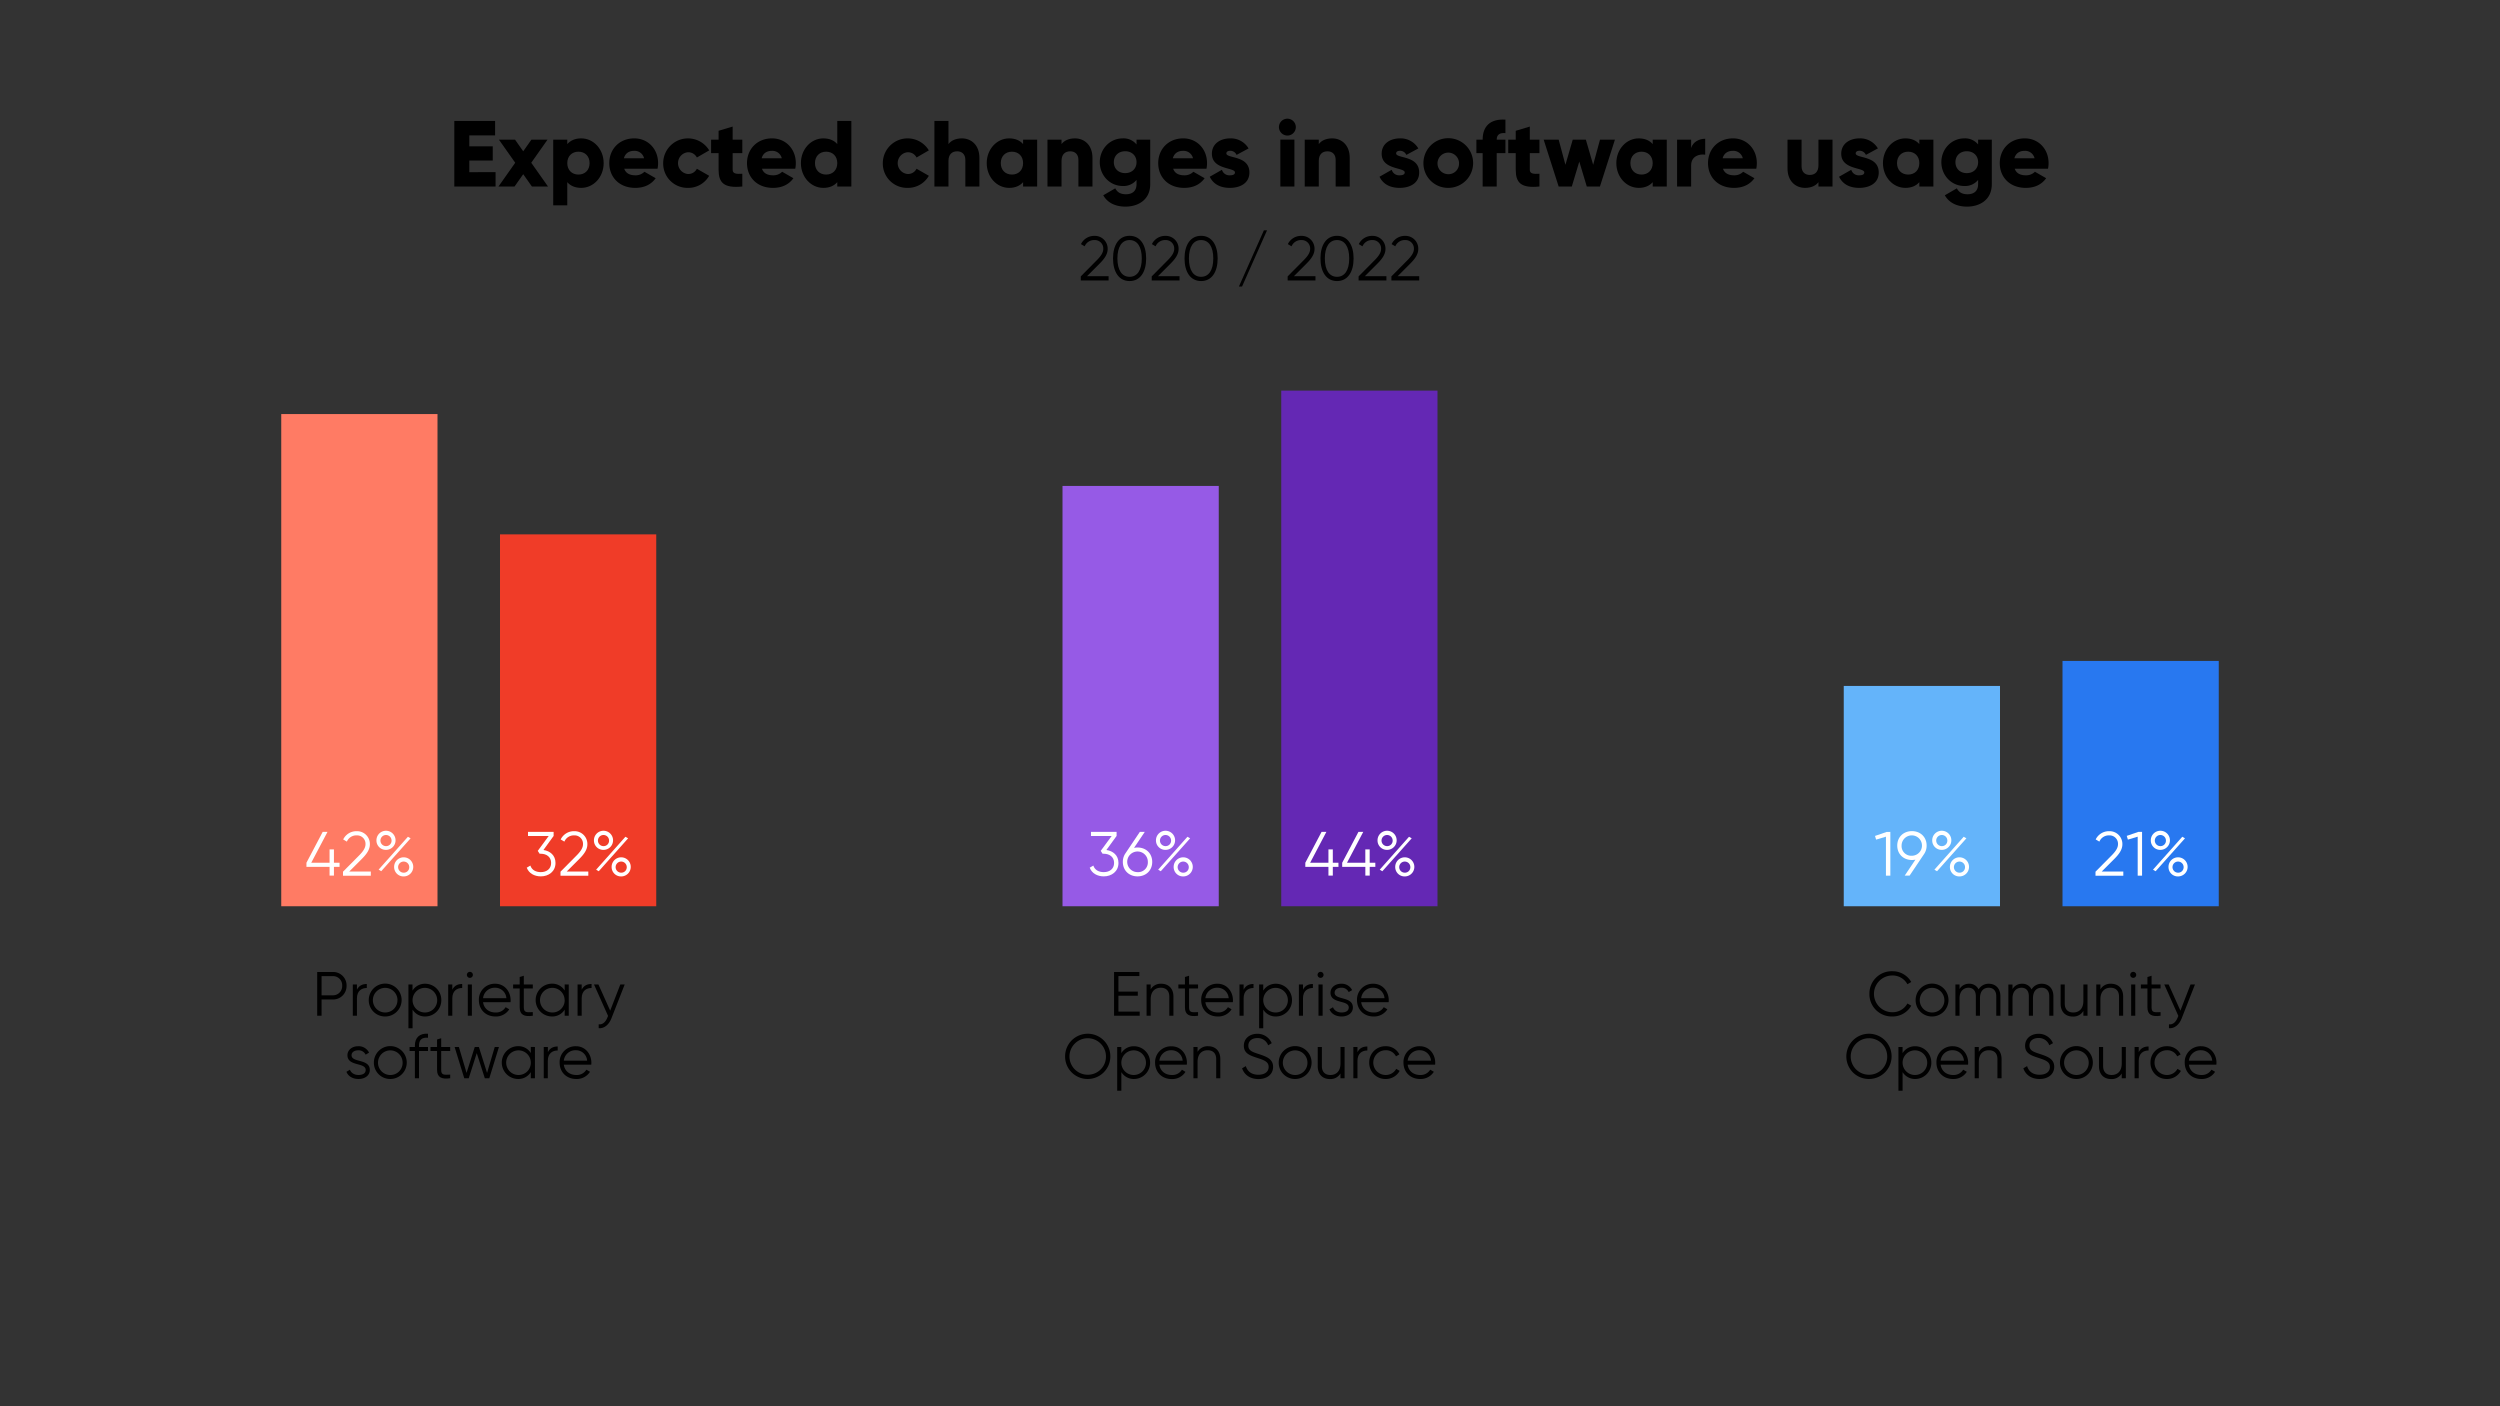 <svg id="Ebene_1" data-name="Ebene 1" xmlns="http://www.w3.org/2000/svg" viewBox="0 0 1600 900"><rect x="0" y="0" width="1600" height="900" fill="#333333" stroke="none"/><g id="FRAME"><rect width="1600" height="900" fill="#6428b4" fill-opacity="0"/></g><g id="_02" data-name=" 02"><g style="isolation:isolate"><path d="M317.16,110.16v9.24h-26.4v-42h26.1v9.24h-16.5v7h15v9.12h-15v7.44Z"/><path d="M340.44,119.4l-5.58-7.92-5.58,7.92H319l10.74-15.24L319.32,89.4h10.32l5.22,7.44,5.22-7.44H350.4L340,104.16l10.74,15.24Z"/><path d="M386.34,104.4c0,8.94-6.48,15.84-14.34,15.84-4,0-7-1.38-8.94-3.66V131.4h-9v-42h9v2.82c2-2.28,4.92-3.66,8.94-3.66C379.86,88.56,386.34,95.46,386.34,104.4Zm-9,0c0-4.5-3-7.32-7.14-7.32s-7.14,2.82-7.14,7.32,3,7.32,7.14,7.32S377.34,108.9,377.34,104.4Z"/></g><g style="isolation:isolate"><g style="isolation:isolate"><path d="M406.68,112.2a7.83,7.83,0,0,0,5.76-2.28l7.2,4.14c-2.94,4.08-7.38,6.18-13.08,6.18-10.26,0-16.62-6.9-16.62-15.84s6.48-15.84,16-15.84c8.76,0,15.24,6.78,15.24,15.84a17.44,17.44,0,0,1-.36,3.6h-21.3C400.62,111.12,403.38,112.2,406.68,112.2Zm5.52-10.92a6.18,6.18,0,0,0-6.36-4.74c-3.42,0-5.7,1.68-6.54,4.74Z"/></g><g style="isolation:isolate"><path d="M424.44,104.4a15.87,15.87,0,0,1,29.46-8.16L446,100.8a6.21,6.21,0,0,0-5.82-3.36,7,7,0,0,0,0,13.92A6.15,6.15,0,0,0,446,108l7.86,4.5a15.32,15.32,0,0,1-13.56,7.74A15.54,15.54,0,0,1,424.44,104.4Z"/></g></g><g style="isolation:isolate"><path d="M468.9,98v10.62c0,2.58,2.22,2.82,6.18,2.58v8.16c-11.76,1.2-15.18-2.34-15.18-10.74V98h-4.8V89.4h4.8V83.7l9-2.7v8.4h6.18V98Z"/></g><g style="isolation:isolate"><path d="M494.82,112.2a7.83,7.83,0,0,0,5.76-2.28l7.2,4.14c-2.94,4.08-7.38,6.18-13.08,6.18-10.26,0-16.62-6.9-16.62-15.84s6.48-15.84,16-15.84c8.76,0,15.24,6.78,15.24,15.84a17.44,17.44,0,0,1-.36,3.6h-21.3C488.76,111.12,491.52,112.2,494.82,112.2Zm5.52-10.92A6.18,6.18,0,0,0,494,96.54c-3.42,0-5.7,1.68-6.54,4.74Z"/></g><g style="isolation:isolate"><path d="M544.86,77.4v42h-9v-2.82c-2,2.28-4.92,3.66-8.94,3.66-7.86,0-14.34-6.9-14.34-15.84s6.48-15.84,14.34-15.84c4,0,7,1.38,8.94,3.66V77.4Zm-9,27c0-4.5-3-7.32-7.14-7.32s-7.14,2.82-7.14,7.32,3,7.32,7.14,7.32S535.86,108.9,535.86,104.4Z"/></g><g style="isolation:isolate"><path d="M565,104.4a15.87,15.87,0,0,1,29.46-8.16l-7.86,4.56a6.21,6.21,0,0,0-5.82-3.36,7,7,0,0,0,0,13.92,6.15,6.15,0,0,0,5.82-3.36l7.86,4.5a15.32,15.32,0,0,1-13.56,7.74A15.54,15.54,0,0,1,565,104.4Z"/></g><g style="isolation:isolate"><path d="M626.82,101V119.4h-9V102.3c0-3.72-2.34-5.46-5.22-5.46-3.3,0-5.58,1.92-5.58,6.18V119.4h-9v-42h9V92.22c1.62-2.22,4.62-3.66,8.58-3.66C621.66,88.56,626.82,92.88,626.82,101Z"/><path d="M663.78,89.4v30h-9v-2.82c-2,2.28-4.92,3.66-8.94,3.66-7.86,0-14.34-6.9-14.34-15.84S638,88.56,645.84,88.56c4,0,7,1.38,8.94,3.66V89.4Zm-9,15c0-4.5-3-7.32-7.14-7.32s-7.14,2.82-7.14,7.32,3,7.32,7.14,7.32S654.78,108.9,654.78,104.4Z"/><path d="M699.18,101V119.4h-9V102.3c0-3.72-2.34-5.46-5.22-5.46-3.3,0-5.58,1.92-5.58,6.18V119.4h-9v-30h9v2.82C681,90,684,88.56,688,88.56,694,88.56,699.18,92.88,699.18,101Z"/><path d="M736.14,89.4v28.5c0,10.08-7.86,14.34-15.84,14.34-6.24,0-11.46-2.34-14.22-7.26l7.68-4.44c1.14,2.1,2.88,3.78,6.84,3.78,4.2,0,6.78-2.16,6.78-6.42v-2.76a10.66,10.66,0,0,1-8.76,3.9c-8.52,0-14.76-7-14.76-15.24s6.24-15.24,14.76-15.24a10.66,10.66,0,0,1,8.76,3.9V89.4Zm-8.76,14.4c0-4.14-3-7-7.26-7s-7.26,2.82-7.26,7,3,7,7.26,7S727.38,107.94,727.38,103.8Z"/></g><g style="isolation:isolate"><path d="M758,112.2a7.83,7.83,0,0,0,5.76-2.28l7.2,4.14c-2.94,4.08-7.38,6.18-13.08,6.18-10.26,0-16.62-6.9-16.62-15.84s6.48-15.84,16-15.84c8.76,0,15.24,6.78,15.24,15.84a17.44,17.44,0,0,1-.36,3.6h-21.3C751.91,111.12,754.67,112.2,758,112.2Zm5.52-10.92a6.18,6.18,0,0,0-6.36-4.74c-3.42,0-5.7,1.68-6.54,4.74Z"/></g><g style="isolation:isolate"><path d="M799.62,110.4c0,6.9-6,9.84-12.48,9.84-6,0-10.56-2.28-12.9-7.14l7.8-4.44a4.93,4.93,0,0,0,5.1,3.54c2.16,0,3.24-.66,3.24-1.86,0-3.3-14.76-1.56-14.76-11.94,0-6.54,5.52-9.84,11.76-9.84A13.13,13.13,0,0,1,799.08,95l-7.68,4.14a4.36,4.36,0,0,0-4-2.64c-1.56,0-2.52.6-2.52,1.68C784.86,101.58,799.62,99.3,799.62,110.4Z"/><path d="M818.52,81.36a5.4,5.4,0,1,1,5.4,5.4A5.46,5.46,0,0,1,818.52,81.36Zm.9,8h9v30h-9Z"/><path d="M863.82,101V119.4h-9V102.3c0-3.72-2.34-5.46-5.22-5.46-3.3,0-5.58,1.92-5.58,6.18V119.4h-9v-30h9v2.82c1.62-2.22,4.62-3.66,8.58-3.66C858.66,88.56,863.82,92.88,863.82,101Z"/></g><g style="isolation:isolate"><path d="M908.27,110.4c0,6.9-6,9.84-12.48,9.84-6,0-10.56-2.28-12.9-7.14l7.8-4.44a4.93,4.93,0,0,0,5.1,3.54c2.16,0,3.24-.66,3.24-1.86,0-3.3-14.76-1.56-14.76-11.94,0-6.54,5.52-9.84,11.76-9.84A13.13,13.13,0,0,1,907.73,95l-7.68,4.14a4.36,4.36,0,0,0-4-2.64c-1.56,0-2.52.6-2.52,1.68C893.51,101.58,908.27,99.3,908.27,110.4Z"/></g><g style="isolation:isolate"><path d="M911,104.4a15.9,15.9,0,1,1,15.9,15.84A15.72,15.72,0,0,1,911,104.4Zm22.8,0a6.9,6.9,0,1,0-6.9,7.08A6.73,6.73,0,0,0,933.77,104.4Z"/></g><g style="isolation:isolate"><path d="M957.89,89.4h5.58V98h-5.58V119.4h-9V98h-4V89.4h4c0-8.4,4.62-13.44,14.58-12.84V85.2C960.11,84.9,957.89,85.92,957.89,89.4Z"/></g><g style="isolation:isolate"><path d="M979.07,98v10.62c0,2.58,2.22,2.82,6.18,2.58v8.16c-11.76,1.2-15.18-2.34-15.18-10.74V98h-4.8V89.4h4.8V83.7l9-2.7v8.4h6.18V98Z"/></g><g style="isolation:isolate"><path d="M1033.55,89.4l-9.6,30h-8.4l-4.8-16-4.8,16h-8.4l-9.6-30h9.6l4.32,16.08,4.68-16.08h8.4l4.68,16.08L1024,89.4Z"/></g><g style="isolation:isolate"><path d="M1066.73,89.4v30h-9v-2.82c-2,2.28-4.92,3.66-8.94,3.66-7.86,0-14.34-6.9-14.34-15.84s6.48-15.84,14.34-15.84c4,0,7,1.38,8.94,3.66V89.4Zm-9,15c0-4.5-3-7.32-7.14-7.32s-7.14,2.82-7.14,7.32,3,7.32,7.14,7.32S1057.73,108.9,1057.73,104.4Z"/></g><g style="isolation:isolate"><path d="M1091.33,88.8V99c-3.72-.6-9,.9-9,6.84V119.4h-9v-30h9v5.34C1083.53,90.72,1087.55,88.8,1091.33,88.8Z"/></g><g style="isolation:isolate"><path d="M1109.87,112.2a7.83,7.83,0,0,0,5.76-2.28l7.2,4.14c-2.94,4.08-7.38,6.18-13.08,6.18-10.26,0-16.62-6.9-16.62-15.84s6.48-15.84,16-15.84c8.76,0,15.24,6.78,15.24,15.84a17.44,17.44,0,0,1-.36,3.6h-21.3C1103.81,111.12,1106.57,112.2,1109.87,112.2Zm5.52-10.92a6.18,6.18,0,0,0-6.36-4.74c-3.42,0-5.7,1.68-6.54,4.74Z"/></g><g style="isolation:isolate"><path d="M1172.81,89.4v30h-9v-2.82c-1.62,2.22-4.62,3.66-8.58,3.66-6.06,0-11.22-4.32-11.22-12.42V89.4h9v17.1c0,3.72,2.34,5.46,5.22,5.46,3.3,0,5.58-1.92,5.58-6.18V89.4Z"/></g><g style="isolation:isolate"><path d="M1202.39,110.4c0,6.9-6,9.84-12.48,9.84-6,0-10.56-2.28-12.9-7.14l7.8-4.44a4.93,4.93,0,0,0,5.1,3.54c2.16,0,3.24-.66,3.24-1.86,0-3.3-14.76-1.56-14.76-11.94,0-6.54,5.52-9.84,11.76-9.84a13.13,13.13,0,0,1,11.7,6.42l-7.68,4.14a4.36,4.36,0,0,0-4-2.64c-1.56,0-2.52.6-2.52,1.68C1187.63,101.58,1202.39,99.3,1202.39,110.4Z"/></g><g style="isolation:isolate"><path d="M1237.37,89.4v30h-9v-2.82c-2,2.28-4.92,3.66-8.94,3.66-7.86,0-14.34-6.9-14.34-15.84s6.48-15.84,14.34-15.84c4,0,7,1.38,8.94,3.66V89.4Zm-9,15c0-4.5-3-7.32-7.14-7.32s-7.14,2.82-7.14,7.32,3,7.32,7.14,7.32S1228.37,108.9,1228.37,104.4Z"/><path d="M1274.75,89.4v28.5c0,10.08-7.86,14.34-15.84,14.34-6.24,0-11.46-2.34-14.22-7.26l7.68-4.44c1.14,2.1,2.88,3.78,6.84,3.78,4.2,0,6.78-2.16,6.78-6.42v-2.76a10.66,10.66,0,0,1-8.76,3.9c-8.52,0-14.76-7-14.76-15.24s6.24-15.24,14.76-15.24a10.66,10.66,0,0,1,8.76,3.9V89.4ZM1266,103.8c0-4.14-3-7-7.26-7s-7.26,2.82-7.26,7,3,7,7.26,7S1266,107.94,1266,103.8Z"/><path d="M1296.59,112.2a7.83,7.83,0,0,0,5.76-2.28l7.2,4.14c-2.94,4.08-7.38,6.18-13.08,6.18-10.26,0-16.62-6.9-16.62-15.84s6.48-15.84,16-15.84c8.76,0,15.24,6.78,15.24,15.84a17.44,17.44,0,0,1-.36,3.6h-21.3C1290.53,111.12,1293.29,112.2,1296.59,112.2Zm5.52-10.92a6.18,6.18,0,0,0-6.36-4.74c-3.42,0-5.7,1.68-6.54,4.74Z"/></g><g style="isolation:isolate"><g style="isolation:isolate"><path d="M691.7,176.88l10.08-10.16c2.36-2.36,4.32-4.8,4.32-7.4a5.4,5.4,0,0,0-5.64-5.68,6.57,6.57,0,0,0-6.28,4l-2.36-1.4a9.38,9.38,0,0,1,8.64-5.28,8.19,8.19,0,0,1,8.44,8.4c0,3.56-2.36,6.56-5.2,9.4l-8,8h13.8v2.72H691.7Z"/><path d="M712.34,165.4c0-8.64,3.76-14.48,10.6-14.48s10.6,5.84,10.6,14.48-3.76,14.48-10.6,14.48S712.34,174,712.34,165.4Zm18.4,0c0-7.48-2.88-11.76-7.8-11.76s-7.8,4.28-7.8,11.76,2.88,11.76,7.8,11.76S730.74,172.88,730.74,165.4Z"/></g><g style="isolation:isolate"><path d="M737.1,176.88l10.08-10.16c2.36-2.36,4.32-4.8,4.32-7.4a5.4,5.4,0,0,0-5.64-5.68,6.57,6.57,0,0,0-6.28,4l-2.36-1.4a9.38,9.38,0,0,1,8.64-5.28,8.19,8.19,0,0,1,8.44,8.4c0,3.56-2.36,6.56-5.2,9.4l-8,8h13.8v2.72H737.1Z"/></g></g><g style="isolation:isolate"><path d="M758.1,165.4c0-8.64,3.76-14.48,10.6-14.48s10.6,5.84,10.6,14.48-3.76,14.48-10.6,14.48S758.1,174,758.1,165.4Zm18.4,0c0-7.48-2.88-11.76-7.8-11.76s-7.8,4.28-7.8,11.76,2.88,11.76,7.8,11.76S776.5,172.88,776.5,165.4Z"/><path d="M792.9,183.4l16-36h2l-16,36Z"/></g><g style="isolation:isolate"><g style="isolation:isolate"><path d="M824.1,176.88l10.08-10.16c2.36-2.36,4.32-4.8,4.32-7.4a5.4,5.4,0,0,0-5.64-5.68,6.57,6.57,0,0,0-6.28,4l-2.36-1.4a9.38,9.38,0,0,1,8.64-5.28,8.19,8.19,0,0,1,8.44,8.4c0,3.56-2.36,6.56-5.2,9.4l-8,8h13.8v2.72H824.1Z"/></g><g style="isolation:isolate"><path d="M845.1,165.4c0-8.64,3.76-14.48,10.6-14.48s10.6,5.84,10.6,14.48-3.76,14.48-10.6,14.48S845.1,174,845.1,165.4Zm18.4,0c0-7.48-2.88-11.76-7.8-11.76s-7.8,4.28-7.8,11.76,2.88,11.76,7.8,11.76S863.5,172.88,863.5,165.4Z"/></g></g><g style="isolation:isolate"><path d="M869.5,176.88l10.08-10.16c2.36-2.36,4.32-4.8,4.32-7.4a5.4,5.4,0,0,0-5.64-5.68,6.57,6.57,0,0,0-6.28,4l-2.36-1.4a9.38,9.38,0,0,1,8.64-5.28,8.19,8.19,0,0,1,8.44,8.4c0,3.56-2.36,6.56-5.2,9.4l-8,8h13.8v2.72H869.5Z"/><path d="M890.5,176.88l10.08-10.16c2.36-2.36,4.32-4.8,4.32-7.4a5.4,5.4,0,0,0-5.64-5.68,6.57,6.57,0,0,0-6.28,4l-2.36-1.4a9.38,9.38,0,0,1,8.64-5.28,8.19,8.19,0,0,1,8.44,8.4c0,3.56-2.36,6.56-5.2,9.4l-8,8h13.8v2.72H890.5Z"/></g><g id="_01" data-name=" 01"><g style="isolation:isolate"><path d="M221.8,630.87a8.6,8.6,0,0,1-8.8,8.8h-7.2v10.4H203v-28h10A8.57,8.57,0,0,1,221.8,630.87Zm-2.8,0a5.86,5.86,0,0,0-6-6.16h-7.2V637H213A5.89,5.89,0,0,0,219,630.87Z"/></g><g style="isolation:isolate"><path d="M234.76,629.75v2.56c-3.2,0-6.32,1.68-6.32,6.64v11.12H225.8v-20h2.64v3.32C229.84,630.59,232.2,629.75,234.76,629.75Z"/></g><g style="isolation:isolate"><path d="M236,640.07a10.52,10.52,0,1,1,10.52,10.48A10.4,10.4,0,0,1,236,640.07Zm18.4,0a7.88,7.88,0,1,0-7.88,7.92A7.8,7.8,0,0,0,254.36,640.07Z"/><path d="M282.44,640.07a10.35,10.35,0,0,1-10.32,10.48,9.28,9.28,0,0,1-8.08-4.4v11.92H261.4v-28H264V634a9.28,9.28,0,0,1,8.08-4.4A10.35,10.35,0,0,1,282.44,640.07Zm-2.64,0a7.88,7.88,0,1,0-7.88,7.92A7.8,7.8,0,0,0,279.8,640.07Z"/><path d="M295.8,629.75v2.56c-3.2,0-6.32,1.68-6.32,6.64v11.12h-2.64v-20h2.64v3.32C290.88,630.59,293.24,629.75,295.8,629.75Z"/><path d="M298.8,623.92a1.92,1.92,0,1,1,1.92,1.91A1.92,1.92,0,0,1,298.8,623.92Zm.6,6.15H302v20H299.4Z"/></g><g style="isolation:isolate"><path d="M326.8,640.15c0,.4,0,.84-.08,1.24H309.16c.56,4.08,3.72,6.6,8,6.6a7.07,7.07,0,0,0,6.44-3.4l2.32,1.36a10,10,0,0,1-8.8,4.6c-6.32,0-10.64-4.44-10.64-10.48a10.14,10.14,0,0,1,10.44-10.48C323,629.59,326.8,634.67,326.8,640.15Zm-17.64-1.32h14.92a7.15,7.15,0,0,0-7.2-6.68A7.47,7.47,0,0,0,309.16,638.83Z"/></g><g style="isolation:isolate"><path d="M335.24,632.63v12.12c0,3.44,1.88,3.16,5.76,3v2.32c-5.4.8-8.4-.52-8.4-5.32V632.63h-4.2v-2.56h4.2v-4.8l2.64-.8v5.6H341v2.56Z"/></g><g style="isolation:isolate"><path d="M364,630.07v20H361.4v-3.92a9.28,9.28,0,0,1-8.08,4.4,10.48,10.48,0,0,1,0-21,9.28,9.28,0,0,1,8.08,4.4v-3.92Zm-2.64,10a7.88,7.88,0,1,0-7.88,7.92A7.8,7.8,0,0,0,361.4,640.07Z"/></g><g style="isolation:isolate"><path d="M378.6,629.75v2.56c-3.2,0-6.32,1.68-6.32,6.64v11.12h-2.64v-20h2.64v3.32C373.68,630.59,376,629.75,378.6,629.75Z"/></g><g style="isolation:isolate"><path d="M399.8,630.07l-8.56,21.84c-1.52,3.84-4.48,6.44-8.08,6.16v-2.48c2.6.28,4.4-1.56,5.48-4.16l.52-1.24-9-20.12H383l7.52,16.76L397,630.07Z"/></g><g style="isolation:isolate"><path d="M236.68,684.79c0,3.4-3,5.76-7.24,5.76-4,0-6.72-2-7.72-4.6l2.24-1.32c.72,2,2.8,3.36,5.48,3.36,2.36,0,4.6-.84,4.6-3.2,0-5-11.68-2.12-11.68-9.48,0-3.2,2.84-5.72,6.84-5.72a7.4,7.4,0,0,1,7,4.08L234,675a4.89,4.89,0,0,0-4.8-2.8c-2.08,0-4.2,1-4.2,3.16C225,680.27,236.68,677.43,236.68,684.79Z"/></g><g style="isolation:isolate"><path d="M239.28,680.07a10.52,10.52,0,1,1,10.52,10.48A10.4,10.4,0,0,1,239.28,680.07Zm18.4,0A7.88,7.88,0,1,0,249.8,688,7.8,7.8,0,0,0,257.68,680.07Z"/></g><g style="isolation:isolate"><path d="M268.16,669.27v.8h5.76v2.56h-5.76v17.44h-2.64V672.63h-3.4v-2.56h3.4v-.8c0-5.2,3-8.07,8.4-7.68v2.56C270,663.83,268.16,665.43,268.16,669.27Z"/></g><g style="isolation:isolate"><path d="M282.36,672.63v12.12c0,3.44,1.88,3.16,5.76,3v2.32c-5.4.8-8.4-.52-8.4-5.32V672.63h-4.2v-2.56h4.2v-4.8l2.64-.8v5.6h5.76v2.56Z"/></g><g style="isolation:isolate"><path d="M319.32,670.07l-6.16,20h-2.88L305.12,674,300,690.07h-2.88l-6.16-20h2.72l4.92,16.6,5.24-16.6h2.64l5.24,16.6,4.92-16.6Z"/></g><g style="isolation:isolate"><path d="M342.36,670.07v20h-2.64v-3.92a9.28,9.28,0,0,1-8.08,4.4,10.48,10.48,0,0,1,0-21,9.28,9.28,0,0,1,8.08,4.4v-3.92Zm-2.64,10a7.88,7.88,0,1,0-7.88,7.92A7.8,7.8,0,0,0,339.72,680.07Z"/></g><g style="isolation:isolate"><path d="M356.92,669.75v2.56c-3.2,0-6.32,1.68-6.32,6.64v11.12H348v-20h2.64v3.32C352,670.59,354.36,669.75,356.92,669.75Z"/></g><g style="isolation:isolate"><path d="M378.48,680.15c0,.4,0,.84-.08,1.24H360.84c.56,4.08,3.72,6.6,8,6.6a7.07,7.07,0,0,0,6.44-3.4l2.32,1.36a10,10,0,0,1-8.8,4.6c-6.32,0-10.64-4.44-10.64-10.48a10.14,10.14,0,0,1,10.44-10.48C374.68,669.59,378.48,674.67,378.48,680.15Zm-17.64-1.32h14.92a7.15,7.15,0,0,0-7.2-6.68A7.47,7.47,0,0,0,360.84,678.83Z"/></g><rect x="180" y="265" width="100" height="315" fill="#ff7b64"/><g style="isolation:isolate"><g style="isolation:isolate"><path d="M217.32,554.8h-3.6v5.6h-2.8v-5.6h-14.8v-2.64l10.4-19.75h3.08l-10.4,19.75h11.72V543.6h2.8v8.56h3.6Z" fill="#fff"/></g><g style="isolation:isolate"><path d="M219.52,557.88l10.08-10.16c2.36-2.36,4.32-4.8,4.32-7.4a5.4,5.4,0,0,0-5.64-5.68,6.57,6.57,0,0,0-6.28,4l-2.36-1.4a9.38,9.38,0,0,1,8.64-5.28,8.19,8.19,0,0,1,8.44,8.4c0,3.56-2.36,6.56-5.2,9.4l-8,8h13.8v2.72h-17.8Z" fill="#fff"/></g></g><g style="isolation:isolate"><path d="M240.92,537.92a6.12,6.12,0,1,1,6.12,6A6,6,0,0,1,240.92,537.92Zm20.16-2.4,1.72,1L244,557.56l-1.68-1Zm-10.48,2.4a3.56,3.56,0,1,0-3.56,3.6A3.47,3.47,0,0,0,250.6,537.92Zm1.64,17a6.12,6.12,0,1,1,6.12,6A6,6,0,0,1,252.24,554.88Zm9.68,0a3.56,3.56,0,1,0-3.56,3.6A3.48,3.48,0,0,0,261.92,554.88Z" fill="#fff"/></g><rect x="320" y="342" width="100" height="238" fill="#f03c28"/><g style="isolation:isolate"><path d="M355.52,552.28c0,5.56-4.48,8.6-9.4,8.6-4,0-7.64-1.88-9-5.56l2.32-1.36c.92,2.84,3.48,4.2,6.68,4.2,3.64,0,6.6-2,6.6-5.88s-3-5.88-6.6-5.88v0l0,0h-.76l-1.2-1.84,7-9.52H337.92v-2.63h16.4V535l-6.52,9C352,544.6,355.52,547.36,355.52,552.28Z" fill="#fff"/></g><g style="isolation:isolate"><path d="M358.72,557.88l10.08-10.16c2.36-2.36,4.32-4.8,4.32-7.4a5.4,5.4,0,0,0-5.64-5.68,6.57,6.57,0,0,0-6.28,4l-2.36-1.4a9.38,9.38,0,0,1,8.64-5.28,8.19,8.19,0,0,1,8.44,8.4c0,3.56-2.36,6.56-5.2,9.4l-8,8h13.8v2.72h-17.8Z" fill="#fff"/></g><g style="isolation:isolate"><path d="M380.12,537.92a6.12,6.12,0,1,1,6.12,6A6,6,0,0,1,380.12,537.92Zm20.16-2.4,1.72,1-18.8,21.08-1.68-1Zm-10.48,2.4a3.56,3.56,0,1,0-3.56,3.6A3.47,3.47,0,0,0,389.8,537.92Zm1.64,17a6.12,6.12,0,1,1,6.12,6A6,6,0,0,1,391.44,554.88Zm9.68,0a3.56,3.56,0,1,0-3.56,3.6A3.48,3.48,0,0,0,401.12,554.88Z" fill="#fff"/></g></g><g id="_02-2" data-name=" 02-2"><g style="isolation:isolate"><path d="M729.4,647.43v2.64H713v-28h16.2v2.63H715.8v9.92h12.4v2.64H715.8v10.16Z"/><path d="M751,637.79v12.28h-2.64V637.79c0-3.56-2-5.64-5.44-5.64s-6.48,2.08-6.48,7.44v10.48H733.8v-20h2.64v3.12a7.39,7.39,0,0,1,6.72-3.6C748,629.59,751,632.79,751,637.79Z"/></g><g style="isolation:isolate"><path d="M761,632.63v12.12c0,3.44,1.88,3.16,5.76,3v2.32c-5.4.8-8.4-.52-8.4-5.32V632.63h-4.2v-2.56h4.2v-4.8l2.64-.8v5.6h5.76v2.56Z"/></g><g style="isolation:isolate"><path d="M789.08,640.15c0,.4,0,.84-.08,1.24H771.44c.56,4.08,3.72,6.6,8,6.6a7.07,7.07,0,0,0,6.44-3.4l2.32,1.36a10,10,0,0,1-8.8,4.6c-6.32,0-10.64-4.44-10.64-10.48a10.14,10.14,0,0,1,10.44-10.48C785.28,629.59,789.08,634.67,789.08,640.15Zm-17.64-1.32h14.92a7.15,7.15,0,0,0-7.2-6.68A7.47,7.47,0,0,0,771.44,638.83Z"/><path d="M802.24,629.75v2.56c-3.2,0-6.32,1.68-6.32,6.64v11.12h-2.64v-20h2.64v3.32C797.32,630.59,799.68,629.75,802.24,629.75Z"/><path d="M826.88,640.07a10.35,10.35,0,0,1-10.32,10.48,9.28,9.28,0,0,1-8.08-4.4v11.92h-2.64v-28h2.64V634a9.28,9.28,0,0,1,8.08-4.4A10.35,10.35,0,0,1,826.88,640.07Zm-2.64,0a7.88,7.88,0,1,0-7.88,7.92A7.8,7.8,0,0,0,824.24,640.07Z"/><path d="M840.24,629.75v2.56c-3.2,0-6.32,1.68-6.32,6.64v11.12h-2.64v-20h2.64v3.32C835.32,630.59,837.68,629.75,840.24,629.75Z"/><path d="M843.24,623.92a1.92,1.92,0,1,1,1.92,1.91A1.92,1.92,0,0,1,843.24,623.92Zm.6,6.15h2.64v20h-2.64Z"/></g><g style="isolation:isolate"><path d="M865.84,644.79c0,3.4-3,5.76-7.24,5.76-4,0-6.72-2-7.72-4.6l2.24-1.32c.72,2,2.8,3.36,5.48,3.36,2.36,0,4.6-.84,4.6-3.2,0-5-11.68-2.12-11.68-9.48,0-3.2,2.84-5.72,6.84-5.72a7.4,7.4,0,0,1,7,4.08l-2.2,1.28a4.89,4.89,0,0,0-4.8-2.8c-2.08,0-4.2,1-4.2,3.16C854.16,640.27,865.84,637.43,865.84,644.79Z"/></g><g style="isolation:isolate"><path d="M888.8,640.15c0,.4,0,.84-.08,1.24H871.16c.56,4.08,3.72,6.6,8,6.6a7.07,7.07,0,0,0,6.44-3.4l2.32,1.36a10,10,0,0,1-8.8,4.6c-6.32,0-10.64-4.44-10.64-10.48a10.14,10.14,0,0,1,10.44-10.48C885,629.59,888.8,634.67,888.8,640.15Zm-17.64-1.32h14.92a7.15,7.15,0,0,0-7.2-6.68A7.47,7.47,0,0,0,871.16,638.83Z"/></g><g style="isolation:isolate"><path d="M681.66,676.07a14.48,14.48,0,1,1,14.48,14.48A14.38,14.38,0,0,1,681.66,676.07Zm26.16,0a11.68,11.68,0,1,0-11.68,11.76A11.59,11.59,0,0,0,707.82,676.07Z"/><path d="M736.06,680.07a10.35,10.35,0,0,1-10.32,10.48,9.28,9.28,0,0,1-8.08-4.4v11.92H715v-28h2.64V674a9.28,9.28,0,0,1,8.08-4.4A10.35,10.35,0,0,1,736.06,680.07Zm-2.64,0a7.88,7.88,0,1,0-7.88,7.92A7.8,7.8,0,0,0,733.42,680.07Z"/><path d="M759.62,680.15c0,.4,0,.84-.08,1.24H742c.56,4.08,3.72,6.6,8,6.6a7.07,7.07,0,0,0,6.44-3.4L758.7,686a10,10,0,0,1-8.8,4.6c-6.32,0-10.64-4.44-10.64-10.48a10.14,10.14,0,0,1,10.44-10.48C755.82,669.59,759.62,674.67,759.62,680.15ZM742,678.83H756.9a7.15,7.15,0,0,0-7.2-6.68A7.47,7.47,0,0,0,742,678.83Z"/><path d="M781,677.79v12.28h-2.64V677.79c0-3.56-2-5.64-5.44-5.64s-6.48,2.08-6.48,7.44v10.48h-2.64v-20h2.64v3.12a7.39,7.39,0,0,1,6.72-3.6C778.06,669.59,781,672.79,781,677.79Z"/></g><g style="isolation:isolate"><path d="M794.94,683.71l2.4-1.4c1,3.36,3.64,5.52,8,5.52,4.24,0,6.6-2,6.6-5,0-3.24-2.76-4.28-6.88-5.64-4.56-1.52-9-2.72-9-7.88,0-4.92,4-7.68,8.6-7.68a9.83,9.83,0,0,1,9.24,6L811.62,669a7.08,7.08,0,0,0-6.88-4.64c-3.36,0-5.8,1.76-5.8,4.84s2.4,4,6.2,5.24c5.08,1.68,9.64,3.12,9.64,8.32,0,4.8-3.84,7.84-9.44,7.84C800.18,690.55,796.38,688,794.94,683.71Z"/></g><g style="isolation:isolate"><path d="M818.38,680.07a10.52,10.52,0,1,1,10.52,10.48A10.4,10.4,0,0,1,818.38,680.07Zm18.4,0A7.88,7.88,0,1,0,828.9,688,7.8,7.8,0,0,0,836.78,680.07Z"/><path d="M860.54,670.07v20H857.9V687a7.39,7.39,0,0,1-6.72,3.6c-4.88,0-7.84-3.2-7.84-8.2V670.07H846v12.28c0,3.56,2,5.64,5.44,5.64s6.48-2.08,6.48-7.44V670.07Z"/></g><g style="isolation:isolate"><path d="M875.1,669.75v2.56c-3.2,0-6.32,1.68-6.32,6.64v11.12h-2.64v-20h2.64v3.32C870.18,670.59,872.54,669.75,875.1,669.75Z"/></g><g style="isolation:isolate"><path d="M876.3,680.07a10.28,10.28,0,0,1,10.52-10.48,9.41,9.41,0,0,1,8.76,5.24l-2.16,1.24a7.08,7.08,0,0,0-6.6-3.92,7.92,7.92,0,0,0,0,15.84,7.58,7.58,0,0,0,6.76-3.92l2.2,1.28a10,10,0,0,1-9,5.2A10.28,10.28,0,0,1,876.3,680.07Z"/></g><g style="isolation:isolate"><path d="M918.54,680.15c0,.4,0,.84-.08,1.24H900.9c.56,4.08,3.72,6.6,8,6.6a7.07,7.07,0,0,0,6.44-3.4l2.32,1.36a10,10,0,0,1-8.8,4.6c-6.32,0-10.64-4.44-10.64-10.48a10.14,10.14,0,0,1,10.44-10.48C914.74,669.59,918.54,674.67,918.54,680.15Zm-17.64-1.32h14.92a7.15,7.15,0,0,0-7.2-6.68A7.47,7.47,0,0,0,900.9,678.83Z"/></g><rect x="680" y="311" width="100" height="269" fill="#965ae6"/><g style="isolation:isolate"><path d="M715.82,552.28c0,5.56-4.48,8.6-9.4,8.6-4,0-7.64-1.88-9-5.56l2.32-1.36c.92,2.84,3.48,4.2,6.68,4.2,3.64,0,6.6-2,6.6-5.88s-3-5.88-6.6-5.88v0l0,0h-.76l-1.2-1.84,7-9.52H698.22v-2.63h16.4V535l-6.52,9C712.3,544.6,715.82,547.36,715.82,552.28Z" fill="#fff"/></g><g style="isolation:isolate"><path d="M737.42,551.64c0,5.48-4,9.24-9.4,9.24s-9.4-3.76-9.4-9.24a9.5,9.5,0,0,1,1.72-5.6l9.16-13.63h3.16l-6.88,10.23a10.39,10.39,0,0,1,2.24-.24C733.46,542.4,737.42,546.16,737.42,551.64Zm-2.8,0a6.6,6.6,0,1,0-6.6,6.52A6.19,6.19,0,0,0,734.62,551.64Z" fill="#fff"/></g><g style="isolation:isolate"><path d="M739.82,537.92a6.12,6.12,0,1,1,6.12,6A6,6,0,0,1,739.82,537.92Zm20.16-2.4,1.72,1-18.8,21.08-1.68-1Zm-10.48,2.4a3.56,3.56,0,1,0-3.56,3.6A3.47,3.47,0,0,0,749.5,537.92Zm1.64,17a6.12,6.12,0,1,1,6.12,6A6,6,0,0,1,751.14,554.88Zm9.68,0a3.56,3.56,0,1,0-3.56,3.6A3.48,3.48,0,0,0,760.82,554.88Z" fill="#fff"/></g><rect x="820" y="250" width="100" height="330" fill="#6428b4"/><g style="isolation:isolate"><path d="M856.62,554.8H853v5.6h-2.8v-5.6h-14.8v-2.64l10.4-19.75h3.08l-10.4,19.75h11.72V543.6H853v8.56h3.6Z" fill="#fff"/></g><g style="isolation:isolate"><path d="M880.22,554.8h-3.6v5.6h-2.8v-5.6H859v-2.64l10.4-19.75h3.08l-10.4,19.75h11.72V543.6h2.8v8.56h3.6Z" fill="#fff"/></g><g style="isolation:isolate"><path d="M881.62,537.92a6.12,6.12,0,1,1,6.12,6A6,6,0,0,1,881.62,537.92Zm20.16-2.4,1.72,1-18.8,21.08-1.68-1Zm-10.48,2.4a3.56,3.56,0,1,0-3.56,3.6A3.47,3.47,0,0,0,891.3,537.92Zm1.64,17a6.12,6.12,0,1,1,6.12,6A6,6,0,0,1,892.94,554.88Zm9.68,0a3.56,3.56,0,1,0-3.56,3.6A3.48,3.48,0,0,0,902.62,554.88Z" fill="#fff"/></g></g><g id="_03" data-name=" 03"><g style="isolation:isolate"><path d="M1196.42,636.07a14.27,14.27,0,0,1,14.68-14.48,13.76,13.76,0,0,1,12.11,6.88l-2.47,1.44a10.75,10.75,0,0,0-9.64-5.6,11.76,11.76,0,1,0,0,23.52,10.75,10.75,0,0,0,9.64-5.6l2.47,1.4a13.7,13.7,0,0,1-12.11,6.92A14.27,14.27,0,0,1,1196.42,636.07Z"/></g><g style="isolation:isolate"><path d="M1226,640.07a10.52,10.52,0,1,1,10.52,10.48A10.4,10.4,0,0,1,1226,640.07Zm18.4,0a7.88,7.88,0,1,0-7.88,7.92A7.8,7.8,0,0,0,1244.42,640.07Z"/><path d="M1280.25,637.59v12.48h-2.64V637.59c0-3.56-2-5.44-4.87-5.44-3.08,0-5.56,1.88-5.56,6.84v11.08h-2.64V637.59c0-3.56-1.84-5.44-4.68-5.44s-5.76,1.88-5.76,6.84v11.08h-2.64v-20h2.64V633a6.89,6.89,0,0,1,6.12-3.4,6.4,6.4,0,0,1,6.08,3.64,7.34,7.34,0,0,1,6.48-3.64C1277.17,629.59,1280.25,632.59,1280.25,637.59Z"/><path d="M1314.17,637.59v12.48h-2.64V637.59c0-3.56-2-5.44-4.87-5.44-3.08,0-5.56,1.88-5.56,6.84v11.08h-2.64V637.59c0-3.56-1.84-5.44-4.68-5.44S1288,634,1288,639v11.08h-2.64v-20H1288V633a6.89,6.89,0,0,1,6.12-3.4,6.4,6.4,0,0,1,6.08,3.64,7.34,7.34,0,0,1,6.48-3.64C1311.09,629.59,1314.17,632.59,1314.17,637.59Z"/><path d="M1336,630.07v20h-2.64V647a7.39,7.39,0,0,1-6.72,3.6c-4.88,0-7.84-3.2-7.84-8.2V630.07h2.64v12.28c0,3.56,2,5.64,5.44,5.64s6.48-2.08,6.48-7.44V630.07Z"/><path d="M1358.82,637.79v12.28h-2.64V637.79c0-3.56-2-5.64-5.44-5.64s-6.48,2.08-6.48,7.44v10.48h-2.64v-20h2.64v3.12a7.39,7.39,0,0,1,6.72-3.6C1355.86,629.59,1358.82,632.79,1358.82,637.79Z"/><path d="M1363.34,623.92a1.92,1.92,0,1,1,1.92,1.91A1.92,1.92,0,0,1,1363.34,623.92Zm.6,6.15h2.64v20h-2.64Z"/></g><g style="isolation:isolate"><path d="M1377,632.63v12.12c0,3.44,1.88,3.16,5.76,3v2.32c-5.4.8-8.4-.52-8.4-5.32V632.63h-4.2v-2.56h4.2v-4.8l2.64-.8v5.6h5.76v2.56Z"/></g><g style="isolation:isolate"><path d="M1404.78,630.07l-8.56,21.84c-1.52,3.84-4.48,6.44-8.08,6.16v-2.48c2.6.28,4.4-1.56,5.48-4.16l.52-1.24-9-20.12h2.8l7.52,16.76,6.48-16.76Z"/></g><g style="isolation:isolate"><path d="M1181.66,676.07a14.48,14.48,0,1,1,14.48,14.48A14.38,14.38,0,0,1,1181.66,676.07Zm26.16,0a11.68,11.68,0,1,0-11.68,11.76A11.59,11.59,0,0,0,1207.82,676.07Z"/><path d="M1236.05,680.07a10.35,10.35,0,0,1-10.31,10.48,9.28,9.28,0,0,1-8.08-4.4v11.92H1215v-28h2.64V674a9.28,9.28,0,0,1,8.08-4.4A10.35,10.35,0,0,1,1236.05,680.07Zm-2.63,0a7.88,7.88,0,1,0-7.88,7.92A7.8,7.8,0,0,0,1233.42,680.07Z"/><path d="M1259.62,680.15c0,.4,0,.84-.08,1.24H1242c.56,4.08,3.72,6.6,8,6.6a7.07,7.07,0,0,0,6.44-3.4l2.32,1.36a10,10,0,0,1-8.8,4.6c-6.32,0-10.64-4.44-10.64-10.48a10.14,10.14,0,0,1,10.44-10.48C1255.82,669.59,1259.62,674.67,1259.62,680.15ZM1242,678.83h14.92a7.15,7.15,0,0,0-7.2-6.68A7.47,7.47,0,0,0,1242,678.83Z"/><path d="M1281,677.79v12.28h-2.64V677.79c0-3.56-2-5.64-5.44-5.64s-6.48,2.08-6.48,7.44v10.48h-2.64v-20h2.64v3.12a7.39,7.39,0,0,1,6.72-3.6C1278.06,669.59,1281,672.79,1281,677.79Z"/></g><g style="isolation:isolate"><path d="M1294.94,683.71l2.4-1.4c1,3.36,3.64,5.52,8,5.52,4.24,0,6.6-2,6.6-5,0-3.24-2.76-4.28-6.88-5.64-4.56-1.52-9-2.72-9-7.88,0-4.92,4-7.68,8.6-7.68a9.83,9.83,0,0,1,9.24,6l-2.36,1.32a7.08,7.08,0,0,0-6.88-4.64c-3.36,0-5.8,1.76-5.8,4.84s2.4,4,6.2,5.24c5.08,1.68,9.64,3.12,9.64,8.32,0,4.8-3.84,7.84-9.44,7.84C1300.18,690.55,1296.38,688,1294.94,683.71Z"/></g><g style="isolation:isolate"><path d="M1318.38,680.07a10.52,10.52,0,1,1,10.52,10.48A10.4,10.4,0,0,1,1318.38,680.07Zm18.4,0a7.88,7.88,0,1,0-7.88,7.92A7.8,7.8,0,0,0,1336.78,680.07Z"/><path d="M1360.54,670.07v20h-2.64V687a7.39,7.39,0,0,1-6.72,3.6c-4.88,0-7.84-3.2-7.84-8.2V670.07H1346v12.28c0,3.56,2,5.64,5.44,5.64s6.48-2.08,6.48-7.44V670.07Z"/></g><g style="isolation:isolate"><path d="M1375.1,669.75v2.56c-3.2,0-6.32,1.68-6.32,6.64v11.12h-2.64v-20h2.64v3.32C1370.18,670.59,1372.54,669.75,1375.1,669.75Z"/></g><g style="isolation:isolate"><path d="M1376.3,680.07a10.28,10.28,0,0,1,10.52-10.48,9.41,9.41,0,0,1,8.76,5.24l-2.16,1.24a7.08,7.08,0,0,0-6.6-3.92,7.92,7.92,0,0,0,0,15.84,7.58,7.58,0,0,0,6.76-3.92l2.2,1.28a10,10,0,0,1-9,5.2A10.28,10.28,0,0,1,1376.3,680.07Z"/></g><g style="isolation:isolate"><path d="M1418.54,680.15c0,.4,0,.84-.08,1.24H1400.9c.56,4.08,3.72,6.6,8,6.6a7.07,7.07,0,0,0,6.44-3.4l2.32,1.36a10,10,0,0,1-8.8,4.6c-6.32,0-10.64-4.44-10.64-10.48a10.14,10.14,0,0,1,10.44-10.48C1414.74,669.59,1418.54,674.67,1418.54,680.15Zm-17.64-1.32h14.92a7.15,7.15,0,0,0-7.2-6.68A7.47,7.47,0,0,0,1400.9,678.83Z"/></g><rect x="1180" y="439" width="100" height="141" fill="#64b4fa"/><g style="isolation:isolate"><path d="M1209.82,532.41v28H1207V535.48l-6.28,1.88L1200,535l7.4-2.55Z" fill="#fff"/><path d="M1231.3,546.76l-9.16,13.64H1219l6.88-10.24a10.39,10.39,0,0,1-2.24.24c-5.44,0-9.4-3.76-9.4-9.24s4-9.24,9.4-9.24,9.4,3.76,9.4,9.24A9.5,9.5,0,0,1,1231.3,546.76Zm-7.68.92a6.52,6.52,0,1,0-6.6-6.52A6.19,6.19,0,0,0,1223.62,547.68Z" fill="#fff"/><path d="M1236.62,537.92a6.12,6.12,0,1,1,6.12,6A6,6,0,0,1,1236.62,537.92Zm20.16-2.4,1.72,1-18.8,21.08-1.68-1Zm-10.48,2.4a3.56,3.56,0,1,0-3.56,3.6A3.47,3.47,0,0,0,1246.3,537.92Zm1.64,17a6.12,6.12,0,1,1,6.12,6A6,6,0,0,1,1247.94,554.88Zm9.68,0a3.56,3.56,0,1,0-3.56,3.6A3.48,3.48,0,0,0,1257.62,554.88Z" fill="#fff"/></g><rect x="1320" y="423" width="100" height="157" fill="#2878f0"/><g style="isolation:isolate"><path d="M1341.12,557.88l10.08-10.16c2.36-2.36,4.32-4.8,4.32-7.4a5.4,5.4,0,0,0-5.64-5.68,6.57,6.57,0,0,0-6.28,4l-2.36-1.4a9.38,9.38,0,0,1,8.64-5.28,8.19,8.19,0,0,1,8.44,8.4c0,3.56-2.36,6.56-5.2,9.4l-8,8h13.8v2.72h-17.8Z" fill="#fff"/><path d="M1370.92,532.41v28h-2.8V535.48l-6.28,1.88-.72-2.4,7.4-2.55Z" fill="#fff"/><path d="M1376.52,537.92a6.12,6.12,0,1,1,6.12,6A6,6,0,0,1,1376.52,537.92Zm20.16-2.4,1.72,1-18.8,21.08-1.68-1Zm-10.48,2.4a3.56,3.56,0,1,0-3.56,3.6A3.47,3.47,0,0,0,1386.2,537.92Zm1.64,17a6.12,6.12,0,1,1,6.12,6A6,6,0,0,1,1387.84,554.88Zm9.68,0a3.56,3.56,0,1,0-3.56,3.6A3.48,3.48,0,0,0,1397.52,554.88Z" fill="#fff"/></g></g></g></svg>